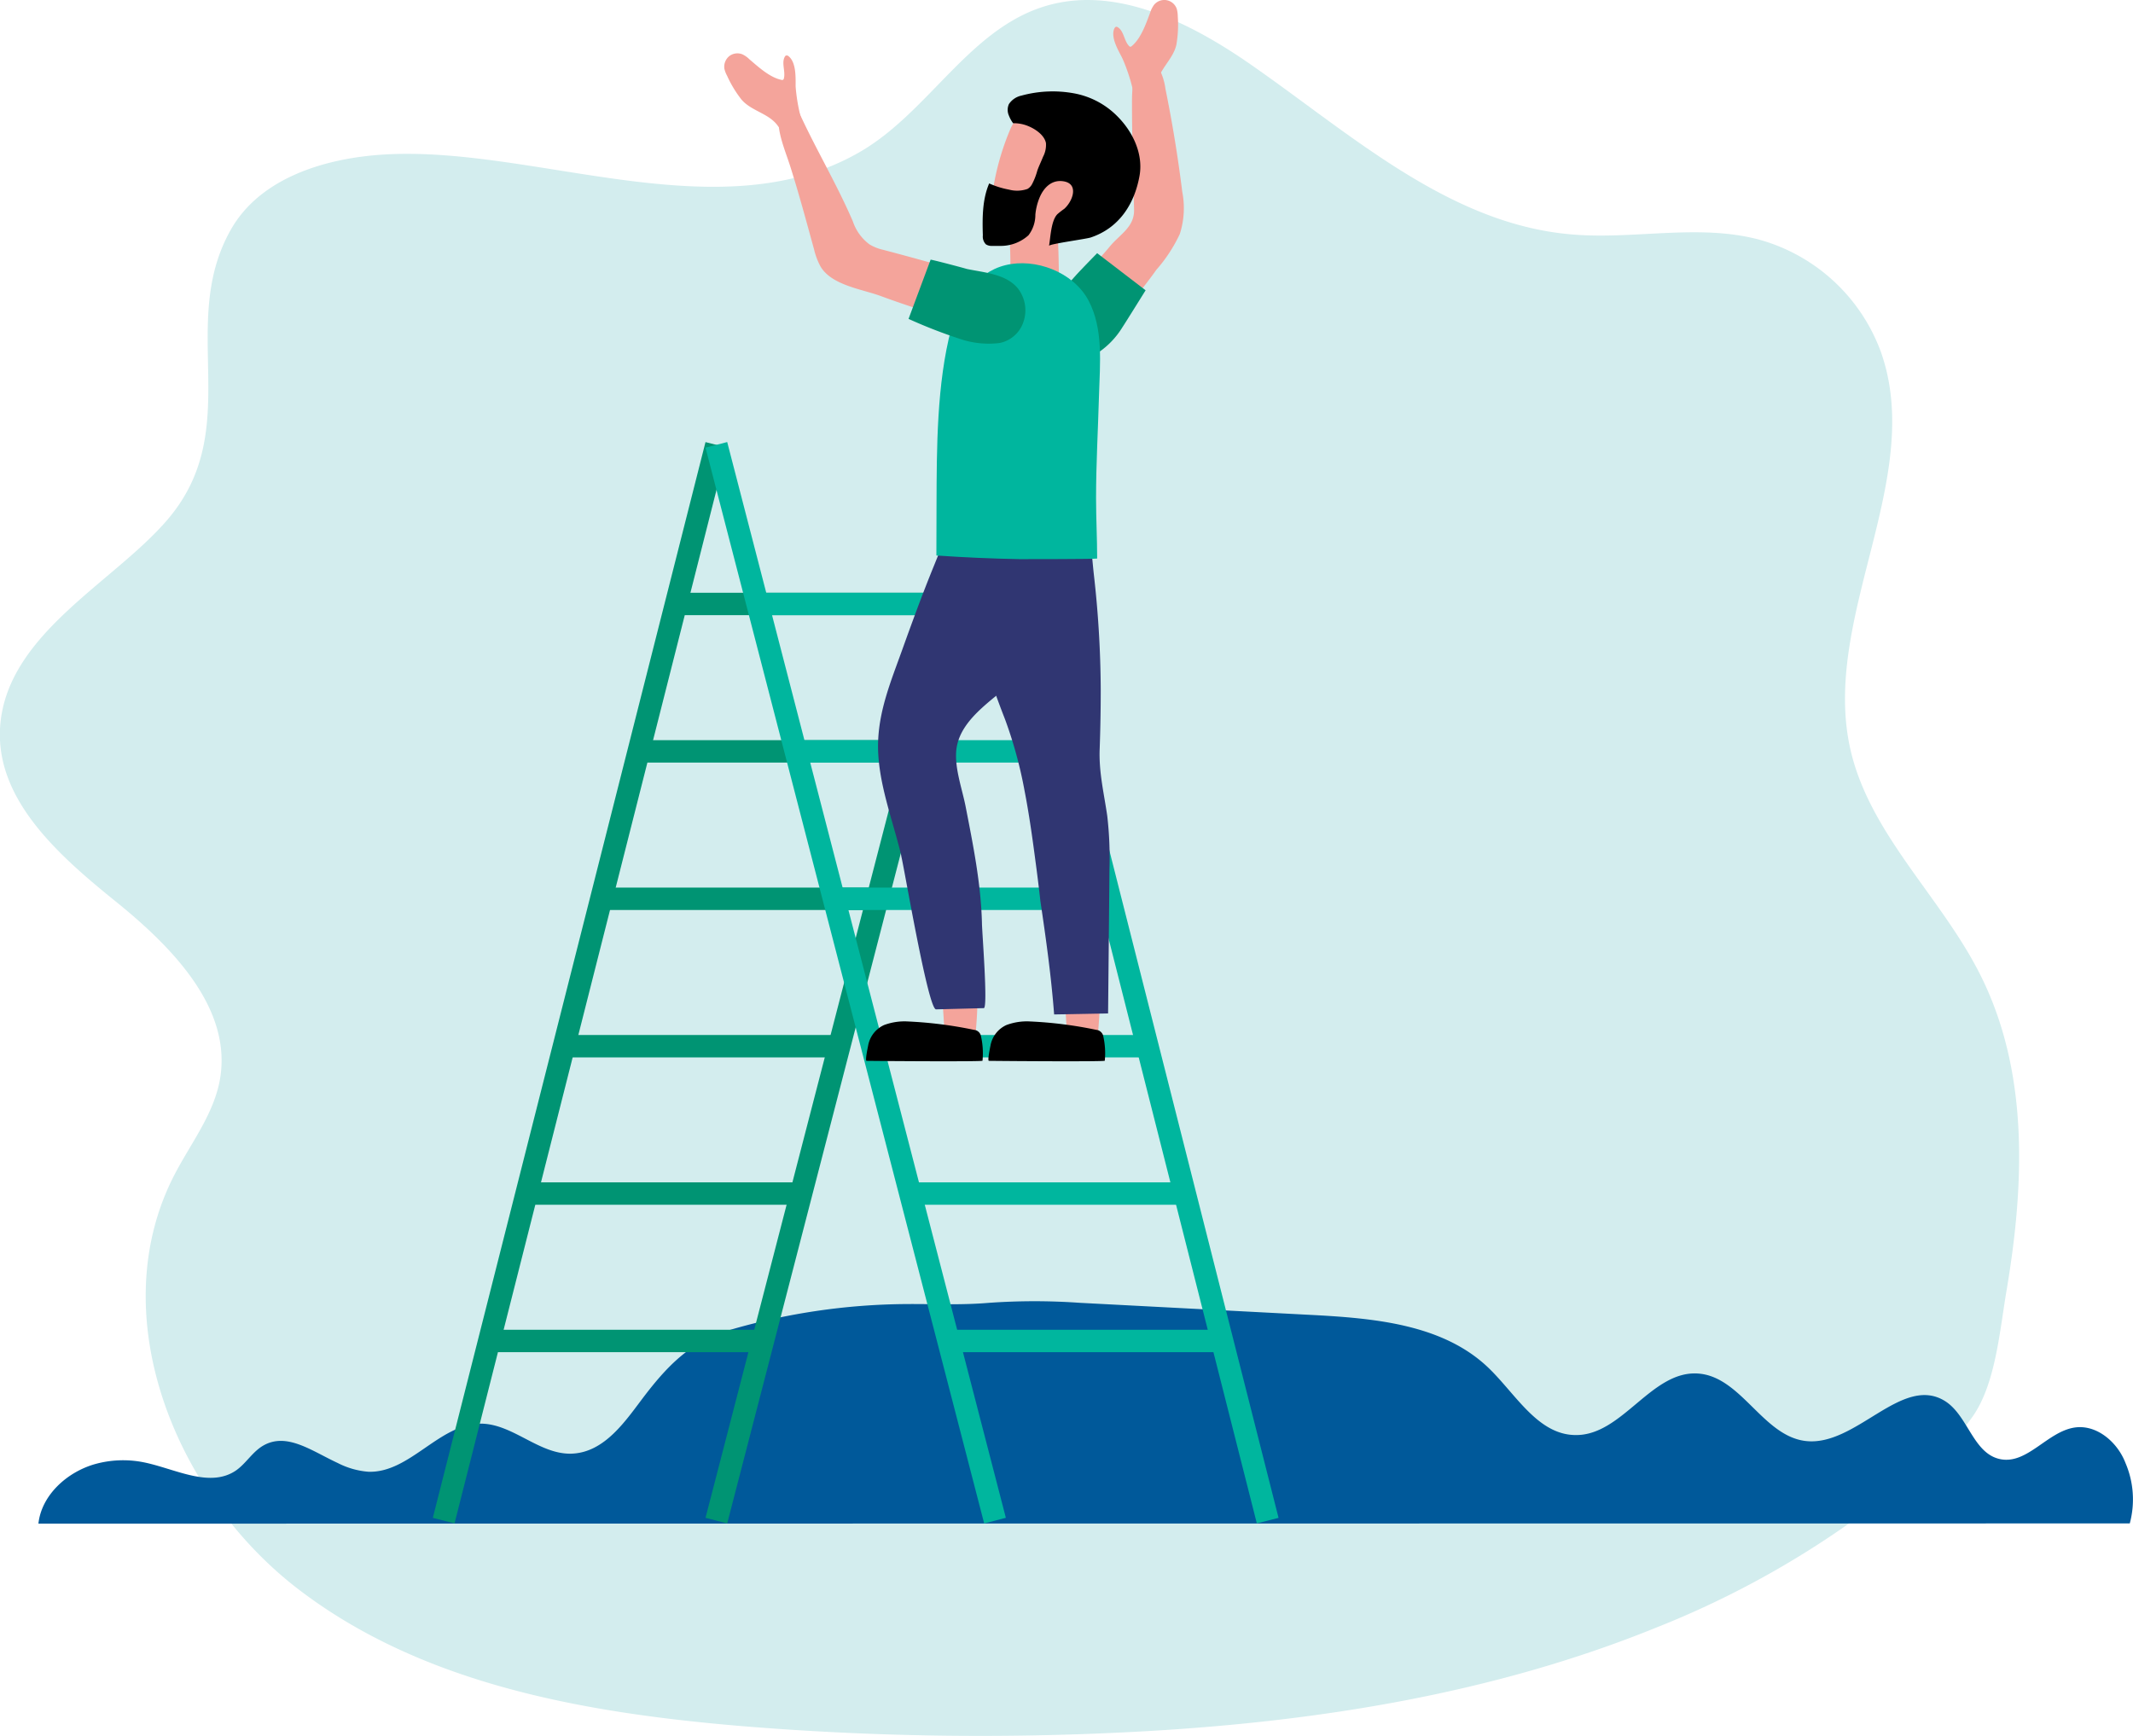 <svg xmlns="http://www.w3.org/2000/svg" viewBox="0 0 310.32 252.59"><defs><style>.cls-1{isolation:isolate;}.cls-2{fill:#d3edee;mix-blend-mode:multiply;}.cls-3{fill:#00599a;}.cls-4,.cls-5{fill:none;stroke-miterlimit:10;stroke-width:3.26px;}.cls-4{stroke:#009473;}.cls-5{stroke:#00b69e;}.cls-6{fill:#f4a49b;}.cls-7{fill:#303672;}.cls-8{fill:#009473;}.cls-9{fill:#00b69e;}</style></defs><title>profesional</title><g class="cls-1"><g id="Capa_2" data-name="Capa 2"><g id="Capa_1-2" data-name="Capa 1"><path class="cls-2" d="M288,141.64c-5.71-11.25-16-20.31-18.8-32.62-4.32-19.13,11-39.41,4.42-57.87a26.35,26.35,0,0,0-17.5-16.23c-8.9-2.45-18.38,0-27.58-.82-17.71-1.53-31.91-14.5-46.5-24.66-8.94-6.23-20-11.78-30.35-8.43-10.79,3.48-16.63,15.25-26.42,21-20.41,12-47.34-.83-69.32.47-8.64.51-18.08,3.39-22.35,10.91-7.89,13.87,2.15,28.91-9.23,42.22C16.45,84.88.71,92.39,0,106.05-.51,116.54,8.7,124.6,16.87,131.2S33.81,146.71,32,157.05c-.89,5.07-4.24,9.3-6.61,13.87-10.49,20.23-.1,46.43,18,60.31s41.68,18,64.4,19.92a424.05,424.05,0,0,0,59.11.74c25.11-1.44,50.48-5.51,73.9-15a135.17,135.17,0,0,0,32.56-18.41c4.52-3.51,10.5-7.76,13.75-12.54s3.83-12.43,4.83-18.26C294.51,172.39,295.25,155.89,288,141.64Z"/><path class="cls-3" d="M309.85,221.67a13.45,13.45,0,0,0-.63-8.81c-1.15-3-4.15-5.6-7.35-5.15-4,.57-6.94,5.43-10.89,4.6s-4.66-6.38-8.05-8.47c-6.25-3.84-12.91,6.66-20.2,5.84-6.26-.7-9.39-9.38-15.68-9.82-6.79-.48-11,9-17.79,8.95-5.51,0-8.72-5.94-12.69-9.76-6.66-6.41-16.76-7.25-26-7.73l-33.47-1.75a93.8,93.8,0,0,0-13.2,0c-4.07.35-8,.15-12.11.18A93.63,93.63,0,0,0,106,193.57c-5.41,1.62-8.8,5.06-12.16,9.44-2.7,3.52-5.78,8.39-10.76,8.51-4.66.1-8.46-4.33-13.11-4.37-6.05,0-10.35,7.21-16.38,7a11.76,11.76,0,0,1-4.45-1.27c-3.78-1.75-7.38-4.49-10.8-2.56-1.58.89-2.53,2.61-4,3.64-3.86,2.64-8.92-.29-13.51-1.2a15.26,15.26,0,0,0-6.95.26c-4.09,1.14-7.84,4.51-8.29,8.68Z"/><line class="cls-4" x1="64.55" y1="221.26" x2="104.22" y2="64.73"/><line class="cls-4" x1="104.22" y1="221.26" x2="144.76" y2="64.73"/><line class="cls-4" x1="98.36" y1="87.88" x2="138.77" y2="87.88"/><line class="cls-4" x1="92.92" y1="109.33" x2="133.21" y2="109.33"/><line class="cls-4" x1="87.48" y1="130.78" x2="127.66" y2="130.78"/><line class="cls-4" x1="82.05" y1="152.23" x2="122.1" y2="152.23"/><line class="cls-4" x1="76.61" y1="173.67" x2="116.55" y2="173.67"/><line class="cls-4" x1="71.18" y1="195.12" x2="110.99" y2="195.12"/><line class="cls-5" x1="184.43" y1="221.26" x2="144.76" y2="64.73"/><line class="cls-5" x1="144.76" y1="221.26" x2="104.22" y2="64.73"/><line class="cls-5" x1="150.63" y1="87.88" x2="110.22" y2="87.88"/><line class="cls-5" x1="156.07" y1="109.33" x2="115.77" y2="109.33"/><line class="cls-5" x1="161.5" y1="130.78" x2="121.33" y2="130.78"/><line class="cls-5" x1="166.94" y1="152.23" x2="126.88" y2="152.23"/><line class="cls-5" x1="172.37" y1="173.67" x2="132.44" y2="173.67"/><line class="cls-5" x1="177.81" y1="195.12" x2="137.99" y2="195.12"/><path class="cls-6" d="M155.23,151.37c0-1.29-.36-7.9-.7-7.9h5.17a16.84,16.84,0,0,1,.24,4.13c-.06,1.36-.23,2.69-.23,4.07a41.83,41.83,0,0,0-4.48-.15Z"/><path class="cls-7" d="M150.65,125.34c-.45-3.43-.93-6.87-1.59-10.27a62.51,62.51,0,0,0-2.84-10.4,137.53,137.53,0,0,1-5.4-16.92,69,69,0,0,1-1.5-8.58c-.28-2.63.36-3.87,2.51-5.51a14.61,14.61,0,0,1,10.31-3c6.48.71,6.45,8.08,7,12.94a152.76,152.76,0,0,1,1,16.83q0,4.23-.15,8.44c-.15,3.43.61,6.47,1.1,9.86a53.32,53.32,0,0,1,.32,7.79c-.06,7-.2,20.94-.2,20.94l-7.85.15c-.42-5.53-1.18-11-2-16.5C151.15,129.19,150.91,127.27,150.65,125.34Z"/><path d="M143.87,154.36c-.24,0,.19-2,.23-2.21a4.07,4.07,0,0,1,2.32-3,8.48,8.48,0,0,1,3.46-.52,59.72,59.72,0,0,1,9.61,1.22,1.16,1.16,0,0,1,1,.84,11.27,11.27,0,0,1,.24,3.65C160.77,154.49,147.25,154.4,143.87,154.36Z"/><path class="cls-6" d="M137.43,151.37c0-1.29-.36-7.9-.7-7.9h5.17a16.84,16.84,0,0,1,.24,4.13c-.06,1.36-.23,2.69-.23,4.07a41.64,41.64,0,0,0-4.47-.15S137.43,151.44,137.43,151.37Z"/><path class="cls-7" d="M131,124c-1.31-5.28-3.47-10.78-3.24-16.26.19-4.61,1.9-8.74,3.43-13s3-8.29,4.67-12.38c1.86-4.56,3.67-9.79,8.94-11.2a14.65,14.65,0,0,1,10.67,1.17c4.57,2.49,3.92,8.17,2.25,12.29a42.87,42.87,0,0,1-9.46,13.73c-3,3.06-8.38,5.87-9.09,10.47-.41,2.66.8,5.91,1.31,8.52,1.09,5.59,2.24,11.26,2.38,17,0,1.11.9,12.33.27,12.35l-6.95.18c-1.15,0-4.53-20.06-5.05-22.26C131.1,124.37,131.05,124.19,131,124Z"/><path class="cls-6" d="M168.23,39.26a22,22,0,0,0,3.41-5.2A12.36,12.36,0,0,0,172,27.9q-.93-7.53-2.45-15a8.62,8.62,0,0,0-1.43-3.76,1.33,1.33,0,0,0-1.29-.61,1.4,1.4,0,0,0-.51.36c-1.55,1.58-1.64,4-1.63,6.25,0,5.15.18,10.24.3,15.37.06,2.5-2,3.55-3.45,5.26a46.45,46.45,0,0,1-4.2,4.45,13,13,0,0,0-3.67,6.52,5.3,5.3,0,0,0,.19,3.56c1.7,3.33,5.23-.12,6.75-1.76a98.77,98.77,0,0,0,7.17-8.65Z"/><path class="cls-8" d="M166.67,42.24s-3.07,4.94-3.37,5.37a12,12,0,0,1-4,4,9.4,9.4,0,0,1-3.11,1.14,4,4,0,0,1-4.72-5.35,11.22,11.22,0,0,1,2-3.6q1.44-1.94,3.05-3.73c1-1.1,3.1-3.23,3.1-3.23Z"/><path d="M126.07,154.36c-.24,0,.19-2,.23-2.21a4.07,4.07,0,0,1,2.32-3,8.5,8.5,0,0,1,3.46-.52,60,60,0,0,1,9.62,1.22,1.14,1.14,0,0,1,1,.84,11.27,11.27,0,0,1,.24,3.65C143,154.49,129.45,154.4,126.07,154.36Z"/><path class="cls-6" d="M144.08,31.14c-.09,1.67-.52,2.76,1.18,3.64a10.36,10.36,0,0,0,5,1.07c3.39-.06,7.21-1.29,9.58-3.82,3.48-3.72,2.31-9.61-1.1-13A13.18,13.18,0,0,0,157.44,18c-3.26-2.31-8.51-3.82-10.48.86A37.45,37.45,0,0,0,144.08,31.14Z"/><path class="cls-6" d="M147,39.43a.57.57,0,0,0,0,.26.53.53,0,0,0,.26.18,18.53,18.53,0,0,0,6.79,1c0-2.7-.08-5.41-.23-8.11a.45.45,0,0,0-.07-.23.36.36,0,0,0-.27-.09c-1.18-.06-2.36-.1-3.54-.13-1,0-2-.13-3-.14a35.32,35.32,0,0,1,0,3.71C147,37.08,147,38.26,147,39.43Z"/><path class="cls-9" d="M136.23,80.83q6.06.42,12.12.53c.87,0,11.27,0,11.27-.09,0-2.94-.16-5.84-.16-8.79,0-5,.29-10,.43-15,.13-4.52.67-9.62-1.53-13.76s-7.74-6.22-12.11-5.13-6.8,5.21-7.86,9.22c-2.12,8.06-2.11,17.41-2.14,25.68Q136.25,77.13,136.23,80.83Z"/><path d="M149.62,18.36c1,.41,2.32,1.29,2.55,2.45a3.7,3.7,0,0,1-.42,2c-.27.68-.6,1.35-.83,2a9.79,9.79,0,0,1-.78,2,1.77,1.77,0,0,1-.65.68,4.59,4.59,0,0,1-2.7.1,12.71,12.71,0,0,1-2.88-.9c-1,2.34-1,5-.92,7.56a1.62,1.62,0,0,0,.44,1.3,1.48,1.48,0,0,0,.83.23c.47,0,1,0,1.42,0a6,6,0,0,0,3.95-1.55,4.89,4.89,0,0,0,1-3,8.58,8.58,0,0,1,.56-2.35c.6-1.52,1.77-2.78,3.53-2.5,2.28.36,1.36,2.89.12,4a12.25,12.25,0,0,0-1,.78c-.93.94-1,3.36-1.22,4.61.05-.28,5.47-1,6.08-1.22,4.11-1.38,6.36-4.86,7.09-9,.54-3.11-.92-6.32-3.24-8.64a11.86,11.86,0,0,0-6.25-3.32,17.22,17.22,0,0,0-7.69.32,2.92,2.92,0,0,0-1.83,1.24,2.06,2.06,0,0,0,0,1.67,4.77,4.77,0,0,0,.61,1.11A5.41,5.41,0,0,1,149.62,18.36Z"/><path class="cls-6" d="M126.5,35.56a6.85,6.85,0,0,1-2.41-3.32c-2.39-5.57-5.54-10.77-8-16.24-.77-1.68-2.57-1.46-2.8.38-.34,2.7.89,5.34,1.69,7.86,1.27,4,2.34,8,3.46,12.07a10.14,10.14,0,0,0,.93,2.46c1.61,2.74,6,3.29,8.75,4.3,4.07,1.5,8.22,2.78,12.34,4.14,1.63.53,3.48,1.33,5.21.88,2.05-.54,3.3-3.07,1.81-4.82-1.87-2.2-5.65-3.24-8.32-4-3.58-1-7.17-2-10.75-2.94A6.46,6.46,0,0,1,126.5,35.56Z"/><path class="cls-6" d="M107.87,14.48c1.44,1.7,4,2,5.3,3.84a.45.45,0,0,0,.18.18.39.39,0,0,0,.21,0c.84-.21,1.67-.43,2.51-.67a.5.5,0,0,0,.44-.73,26,26,0,0,1-.76-4.53c0-1.28.1-3.45-1-4.37a.42.42,0,0,0-.43-.11.54.54,0,0,0-.14.16c-.52.91.13,2.16-.14,3.17a.25.25,0,0,1-.35.2c-1.7-.34-3.4-1.92-4.67-3a3.68,3.68,0,0,0-1-.71,1.94,1.94,0,0,0-1.94.27,2,2,0,0,0-.69,1.84,4.07,4.07,0,0,0,.39,1A16.61,16.61,0,0,0,107.87,14.48Z"/><path class="cls-6" d="M171.15,6.48c-.46,2.18-2.63,3.66-2.85,5.89a.34.34,0,0,1-.07.24.42.42,0,0,1-.19.09c-.84.21-1.68.41-2.53.6a.51.51,0,0,1-.74-.43,26,26,0,0,0-1.47-4.36c-.57-1.15-1.73-3-1.2-4.32.06-.14.17-.3.33-.3a.39.39,0,0,1,.2.08c.89.55.91,2,1.63,2.72a.29.29,0,0,0,.19.11.3.3,0,0,0,.21-.1c1.34-1.11,2.09-3.3,2.68-4.89A3.87,3.87,0,0,1,167.9.7a1.92,1.92,0,0,1,3.31.62,4.24,4.24,0,0,1,.14,1.07A17,17,0,0,1,171.15,6.48Z"/><path class="cls-8" d="M135.39,37.79l-3.21,8.61a73.15,73.15,0,0,0,7.47,2.91,13,13,0,0,0,5.77.6,4.59,4.59,0,0,0,3.45-3,5.19,5.19,0,0,0-.75-4.9c-1.73-2.17-5-2.35-7.48-2.88C140.25,39,135.41,37.72,135.39,37.79Z"/></g></g></g></svg>